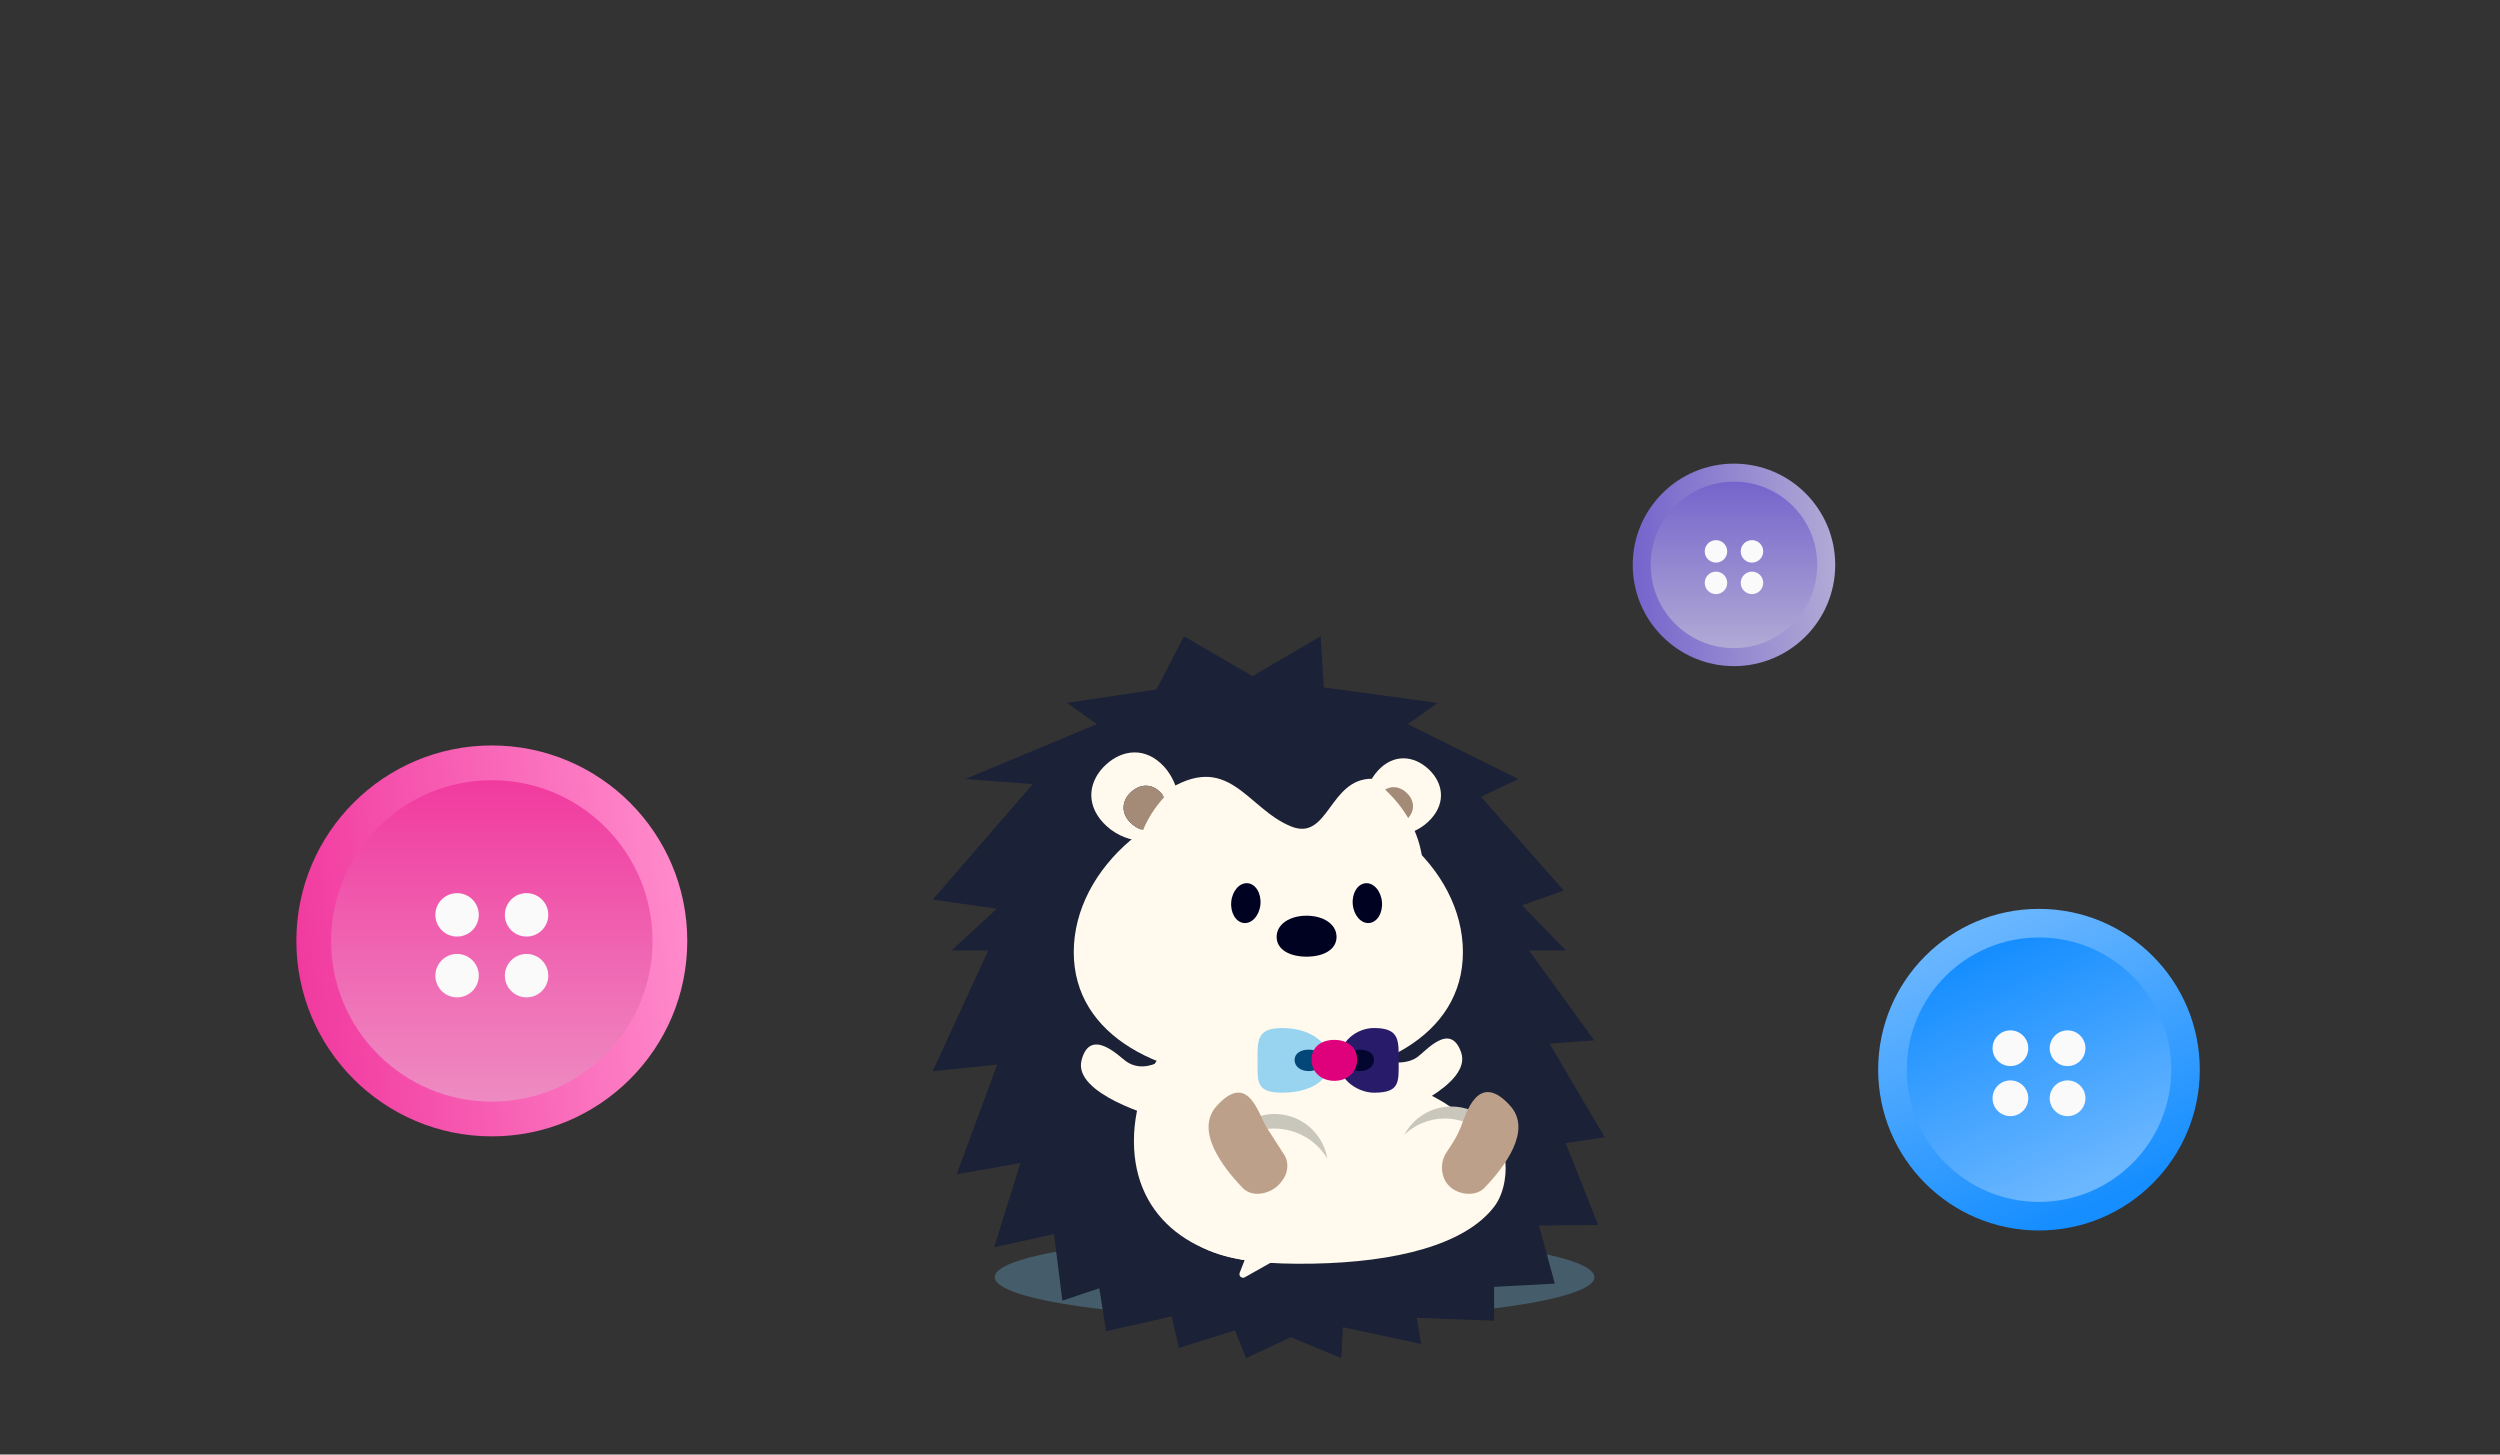 <svg width="275" height="160" viewBox="0 0 275 160" fill="none" xmlns="http://www.w3.org/2000/svg">
<rect x="0" y="0" width="275" height="160" fill="#333333" stroke="none"/>
<circle cx="54.1" cy="103.5" r="21.5" fill="url(#paint0_linear_1584_23084)"/>
<circle cx="54.1" cy="103.502" r="17.678" fill="url(#paint1_linear_1584_23084)"/>
<circle cx="50.278" cy="100.635" r="2.389" fill="#FAFAFA"/>
<circle cx="50.278" cy="107.322" r="2.389" fill="#FAFAFA"/>
<circle cx="57.922" cy="100.635" r="2.389" fill="#FAFAFA"/>
<circle cx="57.922" cy="107.322" r="2.389" fill="#FAFAFA"/>
<circle cx="224.288" cy="117.665" r="17.689" fill="url(#paint2_linear_1584_23084)"/>
<circle cx="224.29" cy="117.665" r="14.544" fill="url(#paint3_linear_1584_23084)"/>
<circle cx="221.145" cy="115.305" r="1.965" fill="#FAFAFA"/>
<circle cx="221.145" cy="120.809" r="1.965" fill="#FAFAFA"/>
<circle cx="227.434" cy="115.305" r="1.965" fill="#FAFAFA"/>
<circle cx="227.434" cy="120.809" r="1.965" fill="#FAFAFA"/>
<circle cx="190.737" cy="62.137" r="11.137" fill="url(#paint4_linear_1584_23084)"/>
<circle cx="190.737" cy="62.138" r="9.157" fill="url(#paint5_linear_1584_23084)"/>
<circle cx="188.757" cy="60.652" r="1.237" fill="#FAFAFA"/>
<circle cx="188.757" cy="64.116" r="1.237" fill="#FAFAFA"/>
<circle cx="192.718" cy="60.652" r="1.237" fill="#FAFAFA"/>
<circle cx="192.718" cy="64.116" r="1.237" fill="#FAFAFA"/>
<path opacity="0.5" d="M142.406 145.095C160.62 145.095 175.385 143.031 175.385 140.485C175.385 137.939 160.62 135.875 142.406 135.875C124.193 135.875 109.428 137.939 109.428 140.485C109.428 143.031 124.193 145.095 142.406 145.095Z" fill="#5988A3"/>
<path d="M156.327 147.835L155.848 144.958L164.356 145.279V141.553L171.031 141.197L169.288 134.811L175.785 134.737L172.231 125.742L176.521 125.101L170.449 114.797L175.36 114.44L168.187 104.543H172.231L167.429 99.589L172.01 97.957L162.909 87.641L167.026 85.693L154.855 79.656L158.147 77.319L145.626 75.617L145.263 70L137.771 74.369L130.248 70L127.197 75.844L117.364 77.319L120.656 79.656L106.173 85.693L113.602 86.255L102.6 98.955L109.653 99.958L104.669 104.543H108.712L102.6 117.83L109.693 117.106L105.234 129.167L112.241 127.935L109.356 137.197L115.938 135.75L116.862 143.069L120.923 141.708L121.674 146.43L128.887 144.809L129.676 148.276L135.84 146.341L137.074 149.389L141.979 147.088L147.541 149.389L147.724 145.99L156.327 147.835Z" fill="#1B2136"/>
<path d="M157.391 90.102C159.109 88.23 158.712 86.05 157.107 84.575C155.501 83.101 153.294 82.891 151.576 84.762C149.858 86.633 149.585 89.543 151.191 91.018C152.797 92.492 155.673 91.973 157.391 90.102Z" fill="#FFFAED"/>
<path d="M154.856 90.034C155.741 89.07 155.536 87.947 154.709 87.188C153.882 86.429 152.746 86.32 151.861 87.284C150.976 88.248 150.835 89.747 151.662 90.506C152.489 91.265 153.971 90.998 154.856 90.034Z" fill="#A48B78"/>
<path d="M160.921 104.736C160.921 113.985 151.338 118.855 139.517 118.855C127.696 118.855 118.113 113.985 118.113 104.736C118.113 95.486 127.696 87.012 139.517 87.012C151.338 87.012 160.921 95.486 160.921 104.736Z" fill="#FFFAED"/>
<path d="M156.536 96.437C156.877 89.083 150.022 82.79 141.225 82.381C132.427 81.972 125.019 87.603 124.677 94.957C124.335 102.312 131.19 108.605 139.988 109.013C148.785 109.422 156.194 103.791 156.536 96.437Z" fill="#FFFAED"/>
<path d="M138.646 99.496C138.761 98.288 138.136 97.24 137.25 97.155C136.364 97.071 135.552 97.982 135.437 99.191C135.322 100.399 135.947 101.447 136.833 101.532C137.719 101.616 138.531 100.705 138.646 99.496Z" fill="#000222"/>
<path d="M150.617 101.532C151.503 101.448 152.128 100.4 152.013 99.191C151.898 97.983 151.087 97.071 150.2 97.156C149.314 97.24 148.689 98.288 148.804 99.497C148.919 100.705 149.731 101.617 150.617 101.532Z" fill="#000222"/>
<path d="M147.02 103.059C147.02 104.483 145.545 105.233 143.725 105.233C141.905 105.233 140.43 104.483 140.43 103.059C140.43 101.635 141.905 100.727 143.725 100.727C145.545 100.727 147.02 101.635 147.02 103.059Z" fill="#000222"/>
<path d="M150.905 85.659C150.088 81.541 144.448 80.695 142.498 80.695C135.548 80.695 128.062 82.373 128.062 87.148C135.164 82.398 137.088 88.938 142.046 90.917C146.141 92.551 146.204 85.659 150.905 85.659Z" fill="#1B2136"/>
<path d="M124.256 90.399C123.236 89.287 123.471 87.993 124.425 87.117C125.379 86.241 126.689 86.116 127.71 87.228C127.843 87.373 127.96 87.529 128.063 87.691C128.454 87.266 128.874 86.861 129.325 86.478C129.044 85.705 128.624 84.959 128.038 84.32C126.056 82.162 123.511 82.404 121.66 84.105C119.808 85.805 119.35 88.32 121.331 90.478C122.419 91.662 123.906 92.355 125.335 92.478C125.446 92.084 125.582 91.699 125.736 91.32C125.194 91.158 124.669 90.848 124.256 90.399Z" fill="#FFFAED"/>
<path d="M124.425 87.116C123.471 87.992 123.235 89.286 124.255 90.398C124.668 90.847 125.193 91.157 125.735 91.319C126.273 90.001 127.058 88.779 128.062 87.69C127.959 87.528 127.842 87.372 127.709 87.227C126.689 86.115 125.378 86.24 124.425 87.116Z" fill="#A48B78"/>
<path d="M136.929 140.5L142.41 137.411L138.652 134.148L136.364 140.01C136.229 140.358 136.604 140.683 136.929 140.5Z" fill="#FFFAED"/>
<path d="M156.025 125.525C156.025 134.263 149.02 138.863 140.379 138.863C131.737 138.863 124.732 134.263 124.732 125.525C124.732 116.787 131.737 108.781 140.379 108.781C149.02 108.781 156.025 116.787 156.025 125.525Z" fill="#FFFAED"/>
<path d="M153.102 122.755C153.102 122.755 162.002 119.39 160.722 115.754C159.529 112.367 156.858 115.616 155.881 116.301C154.525 117.253 152.336 116.748 152.336 116.748L153.102 122.755Z" fill="#FFFAED"/>
<path d="M165.526 127.396C165.774 128.625 165.6 131.112 164.365 132.729C161.136 136.955 153.49 138.835 144.446 139C135.018 139.172 128.743 137.771 127.727 130.466C126.666 122.847 134.463 116.98 140.761 116.98C147.74 116.98 155.158 118.695 159.625 121.796C159.625 121.796 164.612 122.851 165.526 127.396Z" fill="#FFFAED"/>
<path d="M140.125 124.139C142.654 124.139 144.855 125.482 146.008 127.465C145.626 125.147 143.871 123.187 141.435 122.669C138.307 122.003 135.237 123.963 134.5 127.056C135.706 125.3 137.774 124.139 140.125 124.139Z" fill="#C9C6BC"/>
<path d="M158.939 123.035C160.587 123.035 163.709 123.821 165.528 127.396C165.528 127.396 165.481 126.715 165.407 126.371C164.732 123.196 161.611 121.17 158.436 121.845C156.675 122.219 155.27 123.348 154.48 124.819C155.643 123.716 157.21 123.035 158.939 123.035Z" fill="#C9C6BC"/>
<path d="M140.877 130.085C140.344 130.744 139.589 131.139 138.852 131.271C138.041 131.417 137.236 131.232 136.7 130.676C134.444 128.332 131.426 124.342 133.829 121.665C137.282 117.819 138.429 122.537 139.267 123.919C139.585 124.444 140.581 125.931 141.302 127.089C141.557 127.498 141.652 127.983 141.598 128.479C141.537 129.028 141.357 129.491 140.877 130.085Z" fill="#BDA08A"/>
<path d="M163.277 130.677C165.533 128.334 168.536 124.357 166.148 121.667C162.574 117.64 161.225 122.649 160.71 123.921C160.173 125.249 159.737 125.795 159.049 126.866C158.5 127.721 158.419 129.065 159.1 130.087C160.003 131.442 162.254 131.74 163.277 130.677Z" fill="#BDA08A"/>
<path d="M127.209 122.891C127.209 122.891 118.009 120.367 118.969 116.633C119.917 112.941 123.108 116.195 123.84 116.726C125.537 117.957 127.411 116.839 127.411 116.839L127.209 122.891Z" fill="#FFFAED"/>
<path d="M153.853 116.764C153.853 119.012 154.017 120.196 151.143 120.196C149.59 120.196 147.305 119.012 147.305 116.764C147.305 114.516 149.282 113.082 151.143 113.082C154.017 113.082 153.853 114.516 153.853 116.764Z" fill="#281B6A"/>
<path d="M138.332 116.764C138.332 119.012 138.168 120.196 141.042 120.196C143.915 120.196 146.244 119.012 146.244 116.764C146.244 114.516 143.915 113.082 141.042 113.082C138.168 113.082 138.332 114.516 138.332 116.764Z" fill="#98D4F0"/>
<path d="M148.035 116.599C148.035 115.854 148.731 115.461 149.589 115.461C150.447 115.461 151.143 115.854 151.143 116.599C151.143 117.345 150.447 117.821 149.589 117.821C148.731 117.821 148.035 117.345 148.035 116.599Z" fill="#03062F"/>
<path d="M145.514 116.599C145.514 115.854 144.818 115.461 143.96 115.461C143.102 115.461 142.406 115.854 142.406 116.599C142.406 117.345 143.102 117.821 143.96 117.821C144.818 117.821 145.514 117.345 145.514 116.599Z" fill="#024778"/>
<path d="M144.268 116.561C144.268 115.136 145.39 114.387 146.775 114.387C148.16 114.387 149.282 115.136 149.282 116.561C149.282 117.985 148.16 118.893 146.775 118.893C145.39 118.893 144.268 117.985 144.268 116.561Z" fill="#DF017C"/>
<defs>
<linearGradient id="paint0_linear_1584_23084" x1="75.6" y1="103.5" x2="33.266" y2="108.812" gradientUnits="userSpaceOnUse">
<stop stop-color="#FF8ACB"/>
<stop offset="1" stop-color="#F13A9F"/>
</linearGradient>
<linearGradient id="paint1_linear_1584_23084" x1="54.1" y1="85.824" x2="54.1" y2="121.18" gradientUnits="userSpaceOnUse">
<stop stop-color="#F13A9F"/>
<stop offset="1" stop-color="#EE8BC2"/>
</linearGradient>
<linearGradient id="paint2_linear_1584_23084" x1="210.742" y1="104.917" x2="224.288" y2="135.354" gradientUnits="userSpaceOnUse">
<stop stop-color="#6AB6FF"/>
<stop offset="1" stop-color="#168EFF"/>
</linearGradient>
<linearGradient id="paint3_linear_1584_23084" x1="213.152" y1="107.183" x2="224.29" y2="132.209" gradientUnits="userSpaceOnUse">
<stop stop-color="#168EFF"/>
<stop offset="1" stop-color="#6AB6FF"/>
</linearGradient>
<linearGradient id="paint4_linear_1584_23084" x1="179.6" y1="62.137" x2="201.874" y2="62.137" gradientUnits="userSpaceOnUse">
<stop stop-color="#7564CC"/>
<stop offset="1" stop-color="#B1AAD5"/>
</linearGradient>
<linearGradient id="paint5_linear_1584_23084" x1="190.737" y1="52.98" x2="190.737" y2="71.295" gradientUnits="userSpaceOnUse">
<stop stop-color="#7564CC"/>
<stop offset="1" stop-color="#B1AAD5"/>
</linearGradient>
</defs>
</svg>
